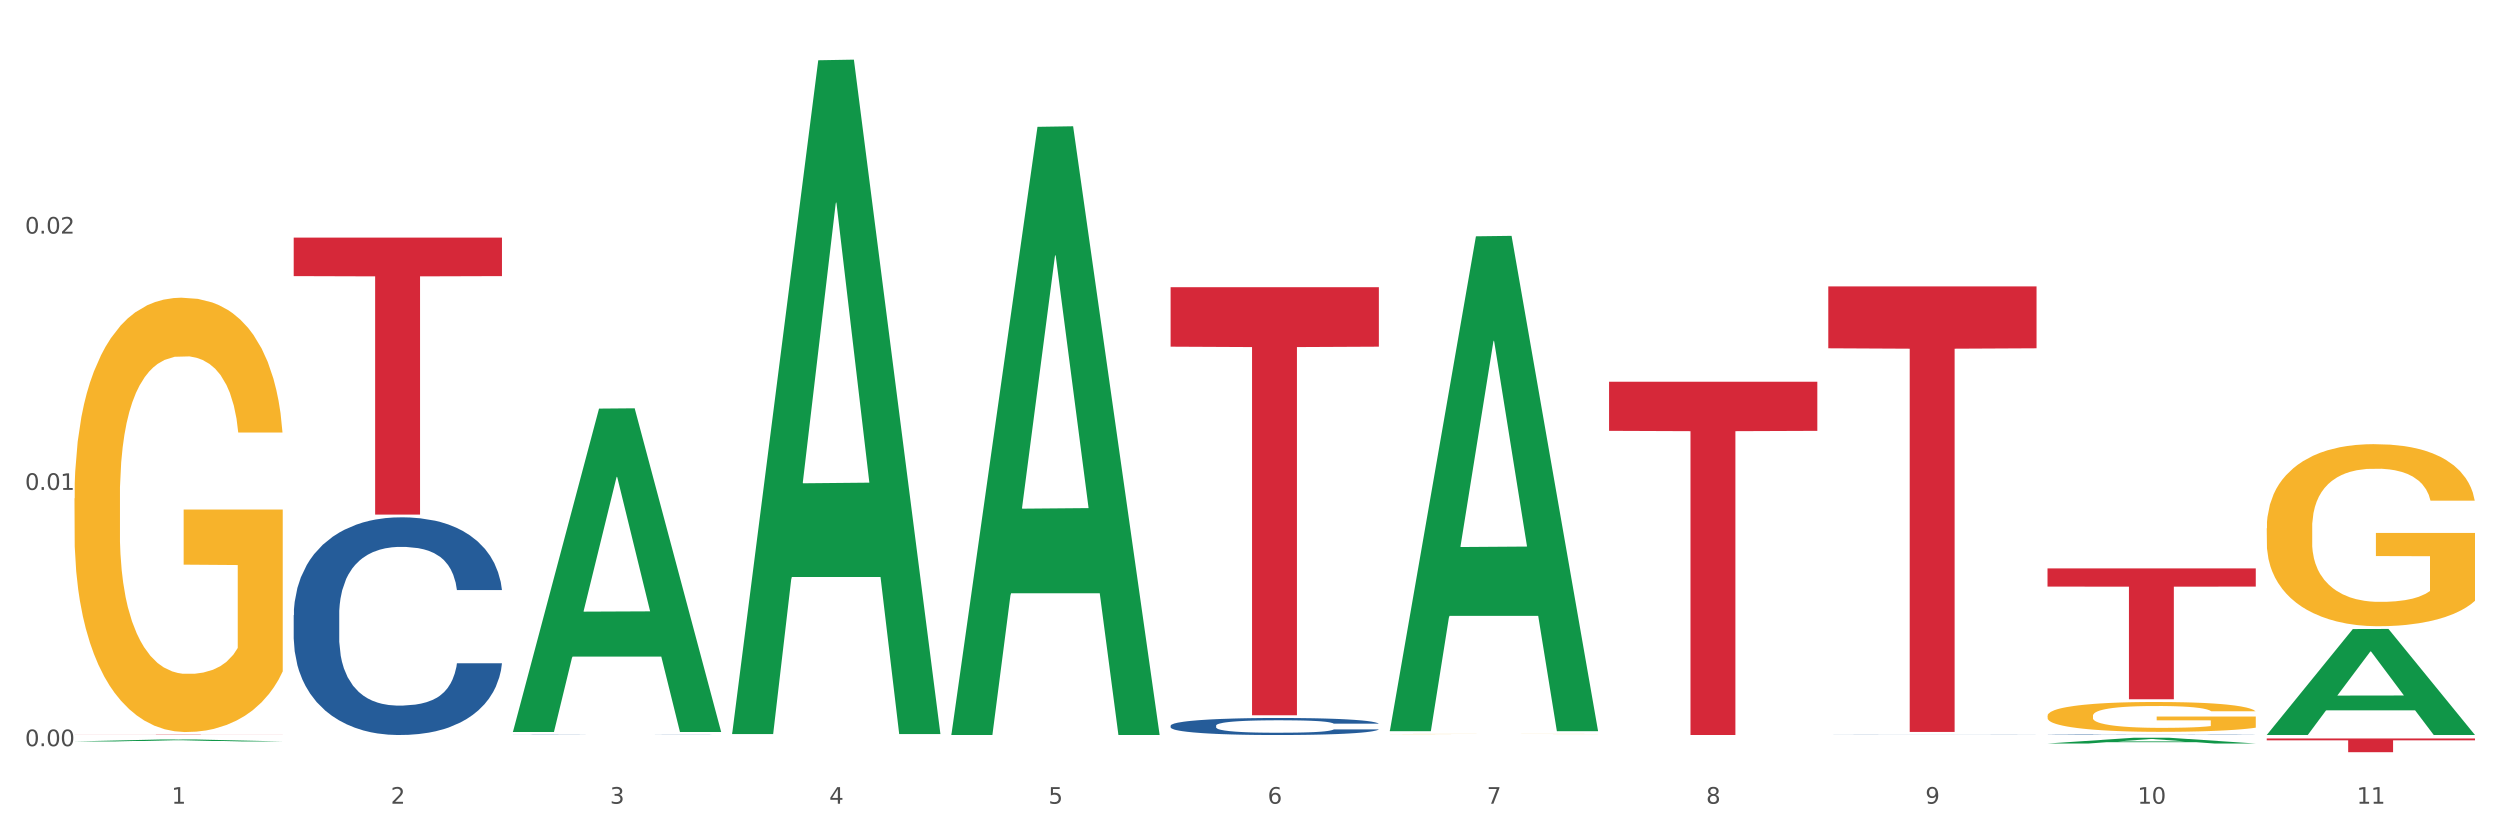 <?xml version="1.0" encoding="utf-8" standalone="no"?>
<!DOCTYPE svg PUBLIC "-//W3C//DTD SVG 1.1//EN"
  "http://www.w3.org/Graphics/SVG/1.1/DTD/svg11.dtd">
<svg xmlns:xlink="http://www.w3.org/1999/xlink" width="1080pt" height="360pt" viewBox="0 0 1080 360" xmlns="http://www.w3.org/2000/svg" version="1.1">
 <rect x="0" y="0" width="1080" height="360" fill="#333333" stroke="none"/>
 <defs>
  <style type="text/css">*{stroke-linejoin: round; stroke-linecap: butt}</style>
 </defs>
 <g id="figure_1">
  <g id="patch_1">
   <path d="M 0 360 
L 1080 360 
L 1080 0 
L 0 0 
z
" style="fill: #ffffff; stroke: #ffffff; stroke-linejoin: miter"/>
  </g>
  <g id="axes_1">
   <g id="matplotlib.axis_1">
    <g id="xtick_1">
     <g id="text_1">
      <!-- 1 -->
      <g style="fill: #4d4d4d" transform="translate(74.106 347.204) scale(0.096 -0.096)">
       <defs>
        <path id="DejaVuSans-31" d="M 794 531 
L 1825 531 
L 1825 4091 
L 703 3866 
L 703 4441 
L 1819 4666 
L 2450 4666 
L 2450 531 
L 3481 531 
L 3481 0 
L 794 0 
L 794 531 
z
" transform="scale(0.016)"/>
       </defs>
       <use xlink:href="#DejaVuSans-31"/>
      </g>
     </g>
    </g>
    <g id="xtick_2">
     <g id="text_2">
      <!-- 2 -->
      <g style="fill: #4d4d4d" transform="translate(168.812 347.204) scale(0.096 -0.096)">
       <defs>
        <path id="DejaVuSans-32" d="M 1228 531 
L 3431 531 
L 3431 0 
L 469 0 
L 469 531 
Q 828 903 1448 1529 
Q 2069 2156 2228 2338 
Q 2531 2678 2651 2914 
Q 2772 3150 2772 3378 
Q 2772 3750 2511 3984 
Q 2250 4219 1831 4219 
Q 1534 4219 1204 4116 
Q 875 4013 500 3803 
L 500 4441 
Q 881 4594 1212 4672 
Q 1544 4750 1819 4750 
Q 2544 4750 2975 4387 
Q 3406 4025 3406 3419 
Q 3406 3131 3298 2873 
Q 3191 2616 2906 2266 
Q 2828 2175 2409 1742 
Q 1991 1309 1228 531 
z
" transform="scale(0.016)"/>
       </defs>
       <use xlink:href="#DejaVuSans-32"/>
      </g>
     </g>
    </g>
    <g id="xtick_3">
     <g id="text_3">
      <!-- 3 -->
      <g style="fill: #4d4d4d" transform="translate(263.517 347.204) scale(0.096 -0.096)">
       <defs>
        <path id="DejaVuSans-33" d="M 2597 2516 
Q 3050 2419 3304 2112 
Q 3559 1806 3559 1356 
Q 3559 666 3084 287 
Q 2609 -91 1734 -91 
Q 1441 -91 1130 -33 
Q 819 25 488 141 
L 488 750 
Q 750 597 1062 519 
Q 1375 441 1716 441 
Q 2309 441 2620 675 
Q 2931 909 2931 1356 
Q 2931 1769 2642 2001 
Q 2353 2234 1838 2234 
L 1294 2234 
L 1294 2753 
L 1863 2753 
Q 2328 2753 2575 2939 
Q 2822 3125 2822 3475 
Q 2822 3834 2567 4026 
Q 2313 4219 1838 4219 
Q 1578 4219 1281 4162 
Q 984 4106 628 3988 
L 628 4550 
Q 988 4650 1302 4700 
Q 1616 4750 1894 4750 
Q 2613 4750 3031 4423 
Q 3450 4097 3450 3541 
Q 3450 3153 3228 2886 
Q 3006 2619 2597 2516 
z
" transform="scale(0.016)"/>
       </defs>
       <use xlink:href="#DejaVuSans-33"/>
      </g>
     </g>
    </g>
    <g id="xtick_4">
     <g id="text_4">
      <!-- 4 -->
      <g style="fill: #4d4d4d" transform="translate(358.223 347.204) scale(0.096 -0.096)">
       <defs>
        <path id="DejaVuSans-34" d="M 2419 4116 
L 825 1625 
L 2419 1625 
L 2419 4116 
z
M 2253 4666 
L 3047 4666 
L 3047 1625 
L 3713 1625 
L 3713 1100 
L 3047 1100 
L 3047 0 
L 2419 0 
L 2419 1100 
L 313 1100 
L 313 1709 
L 2253 4666 
z
" transform="scale(0.016)"/>
       </defs>
       <use xlink:href="#DejaVuSans-34"/>
      </g>
     </g>
    </g>
    <g id="xtick_5">
     <g id="text_5">
      <!-- 5 -->
      <g style="fill: #4d4d4d" transform="translate(452.928 347.204) scale(0.096 -0.096)">
       <defs>
        <path id="DejaVuSans-35" d="M 691 4666 
L 3169 4666 
L 3169 4134 
L 1269 4134 
L 1269 2991 
Q 1406 3038 1543 3061 
Q 1681 3084 1819 3084 
Q 2600 3084 3056 2656 
Q 3513 2228 3513 1497 
Q 3513 744 3044 326 
Q 2575 -91 1722 -91 
Q 1428 -91 1123 -41 
Q 819 9 494 109 
L 494 744 
Q 775 591 1075 516 
Q 1375 441 1709 441 
Q 2250 441 2565 725 
Q 2881 1009 2881 1497 
Q 2881 1984 2565 2268 
Q 2250 2553 1709 2553 
Q 1456 2553 1204 2497 
Q 953 2441 691 2322 
L 691 4666 
z
" transform="scale(0.016)"/>
       </defs>
       <use xlink:href="#DejaVuSans-35"/>
      </g>
     </g>
    </g>
    <g id="xtick_6">
     <g id="text_6">
      <!-- 6 -->
      <g style="fill: #4d4d4d" transform="translate(547.634 347.204) scale(0.096 -0.096)">
       <defs>
        <path id="DejaVuSans-36" d="M 2113 2584 
Q 1688 2584 1439 2293 
Q 1191 2003 1191 1497 
Q 1191 994 1439 701 
Q 1688 409 2113 409 
Q 2538 409 2786 701 
Q 3034 994 3034 1497 
Q 3034 2003 2786 2293 
Q 2538 2584 2113 2584 
z
M 3366 4563 
L 3366 3988 
Q 3128 4100 2886 4159 
Q 2644 4219 2406 4219 
Q 1781 4219 1451 3797 
Q 1122 3375 1075 2522 
Q 1259 2794 1537 2939 
Q 1816 3084 2150 3084 
Q 2853 3084 3261 2657 
Q 3669 2231 3669 1497 
Q 3669 778 3244 343 
Q 2819 -91 2113 -91 
Q 1303 -91 875 529 
Q 447 1150 447 2328 
Q 447 3434 972 4092 
Q 1497 4750 2381 4750 
Q 2619 4750 2861 4703 
Q 3103 4656 3366 4563 
z
" transform="scale(0.016)"/>
       </defs>
       <use xlink:href="#DejaVuSans-36"/>
      </g>
     </g>
    </g>
    <g id="xtick_7">
     <g id="text_7">
      <!-- 7 -->
      <g style="fill: #4d4d4d" transform="translate(642.339 347.204) scale(0.096 -0.096)">
       <defs>
        <path id="DejaVuSans-37" d="M 525 4666 
L 3525 4666 
L 3525 4397 
L 1831 0 
L 1172 0 
L 2766 4134 
L 525 4134 
L 525 4666 
z
" transform="scale(0.016)"/>
       </defs>
       <use xlink:href="#DejaVuSans-37"/>
      </g>
     </g>
    </g>
    <g id="xtick_8">
     <g id="text_8">
      <!-- 8 -->
      <g style="fill: #4d4d4d" transform="translate(737.044 347.204) scale(0.096 -0.096)">
       <defs>
        <path id="DejaVuSans-38" d="M 2034 2216 
Q 1584 2216 1326 1975 
Q 1069 1734 1069 1313 
Q 1069 891 1326 650 
Q 1584 409 2034 409 
Q 2484 409 2743 651 
Q 3003 894 3003 1313 
Q 3003 1734 2745 1975 
Q 2488 2216 2034 2216 
z
M 1403 2484 
Q 997 2584 770 2862 
Q 544 3141 544 3541 
Q 544 4100 942 4425 
Q 1341 4750 2034 4750 
Q 2731 4750 3128 4425 
Q 3525 4100 3525 3541 
Q 3525 3141 3298 2862 
Q 3072 2584 2669 2484 
Q 3125 2378 3379 2068 
Q 3634 1759 3634 1313 
Q 3634 634 3220 271 
Q 2806 -91 2034 -91 
Q 1263 -91 848 271 
Q 434 634 434 1313 
Q 434 1759 690 2068 
Q 947 2378 1403 2484 
z
M 1172 3481 
Q 1172 3119 1398 2916 
Q 1625 2713 2034 2713 
Q 2441 2713 2670 2916 
Q 2900 3119 2900 3481 
Q 2900 3844 2670 4047 
Q 2441 4250 2034 4250 
Q 1625 4250 1398 4047 
Q 1172 3844 1172 3481 
z
" transform="scale(0.016)"/>
       </defs>
       <use xlink:href="#DejaVuSans-38"/>
      </g>
     </g>
    </g>
    <g id="xtick_9">
     <g id="text_9">
      <!-- 9 -->
      <g style="fill: #4d4d4d" transform="translate(831.75 347.204) scale(0.096 -0.096)">
       <defs>
        <path id="DejaVuSans-39" d="M 703 97 
L 703 672 
Q 941 559 1184 500 
Q 1428 441 1663 441 
Q 2288 441 2617 861 
Q 2947 1281 2994 2138 
Q 2813 1869 2534 1725 
Q 2256 1581 1919 1581 
Q 1219 1581 811 2004 
Q 403 2428 403 3163 
Q 403 3881 828 4315 
Q 1253 4750 1959 4750 
Q 2769 4750 3195 4129 
Q 3622 3509 3622 2328 
Q 3622 1225 3098 567 
Q 2575 -91 1691 -91 
Q 1453 -91 1209 -44 
Q 966 3 703 97 
z
M 1959 2075 
Q 2384 2075 2632 2365 
Q 2881 2656 2881 3163 
Q 2881 3666 2632 3958 
Q 2384 4250 1959 4250 
Q 1534 4250 1286 3958 
Q 1038 3666 1038 3163 
Q 1038 2656 1286 2365 
Q 1534 2075 1959 2075 
z
" transform="scale(0.016)"/>
       </defs>
       <use xlink:href="#DejaVuSans-39"/>
      </g>
     </g>
    </g>
    <g id="xtick_10">
     <g id="text_10">
      <!-- 10 -->
      <g style="fill: #4d4d4d" transform="translate(923.401 347.204) scale(0.096 -0.096)">
       <defs>
        <path id="DejaVuSans-30" d="M 2034 4250 
Q 1547 4250 1301 3770 
Q 1056 3291 1056 2328 
Q 1056 1369 1301 889 
Q 1547 409 2034 409 
Q 2525 409 2770 889 
Q 3016 1369 3016 2328 
Q 3016 3291 2770 3770 
Q 2525 4250 2034 4250 
z
M 2034 4750 
Q 2819 4750 3233 4129 
Q 3647 3509 3647 2328 
Q 3647 1150 3233 529 
Q 2819 -91 2034 -91 
Q 1250 -91 836 529 
Q 422 1150 422 2328 
Q 422 3509 836 4129 
Q 1250 4750 2034 4750 
z
" transform="scale(0.016)"/>
       </defs>
       <use xlink:href="#DejaVuSans-31"/>
       <use xlink:href="#DejaVuSans-30" transform="translate(63.623 0)"/>
      </g>
     </g>
    </g>
    <g id="xtick_11">
     <g id="text_11">
      <!-- 11 -->
      <g style="fill: #4d4d4d" transform="translate(1018.107 347.204) scale(0.096 -0.096)">
       <use xlink:href="#DejaVuSans-31"/>
       <use xlink:href="#DejaVuSans-31" transform="translate(63.623 0)"/>
      </g>
     </g>
    </g>
    <g id="xtick_12"/>
    <g id="xtick_13"/>
    <g id="xtick_14"/>
    <g id="xtick_15"/>
    <g id="xtick_16"/>
    <g id="xtick_17"/>
    <g id="xtick_18"/>
    <g id="xtick_19"/>
    <g id="xtick_20"/>
    <g id="xtick_21"/>
   </g>
   <g id="matplotlib.axis_2">
    <g id="ytick_1">
     <g id="text_12">
      <!-- 0.00 -->
      <g style="fill: #4d4d4d" transform="translate(10.8 322.352) scale(0.096 -0.096)">
       <defs>
        <path id="DejaVuSans-2e" d="M 684 794 
L 1344 794 
L 1344 0 
L 684 0 
L 684 794 
z
" transform="scale(0.016)"/>
       </defs>
       <use xlink:href="#DejaVuSans-30"/>
       <use xlink:href="#DejaVuSans-2e" transform="translate(63.623 0)"/>
       <use xlink:href="#DejaVuSans-30" transform="translate(95.41 0)"/>
       <use xlink:href="#DejaVuSans-30" transform="translate(159.033 0)"/>
      </g>
     </g>
    </g>
    <g id="ytick_2">
     <g id="text_13">
      <!-- 0.01 -->
      <g style="fill: #4d4d4d" transform="translate(10.8 211.634) scale(0.096 -0.096)">
       <use xlink:href="#DejaVuSans-30"/>
       <use xlink:href="#DejaVuSans-2e" transform="translate(63.623 0)"/>
       <use xlink:href="#DejaVuSans-30" transform="translate(95.41 0)"/>
       <use xlink:href="#DejaVuSans-31" transform="translate(159.033 0)"/>
      </g>
     </g>
    </g>
    <g id="ytick_3">
     <g id="text_14">
      <!-- 0.02 -->
      <g style="fill: #4d4d4d" transform="translate(10.8 100.916) scale(0.096 -0.096)">
       <use xlink:href="#DejaVuSans-30"/>
       <use xlink:href="#DejaVuSans-2e" transform="translate(63.623 0)"/>
       <use xlink:href="#DejaVuSans-30" transform="translate(95.41 0)"/>
       <use xlink:href="#DejaVuSans-32" transform="translate(159.033 0)"/>
      </g>
     </g>
    </g>
    <g id="ytick_4"/>
    <g id="ytick_5"/>
    <g id="ytick_6"/>
   </g>
   <g id="PolyCollection_1">
    <path d="M 32.175 320.304 
L 32.268 320.303 
L 69.369 319.453 
L 84.766 319.452 
L 122.145 320.306 
L 104.337 320.306 
L 96.267 320.107 
L 57.96 320.107 
L 57.682 320.11 
L 49.891 320.306 
L 32.175 320.306 
L 32.175 320.304 
L 62.783 319.988 
L 91.444 319.987 
L 77.253 319.634 
L 77.067 319.632 
L 76.882 319.635 
L 62.691 319.987 
L 62.783 319.988 
L 32.175 320.304 
z
" clip-path="url(#pff4c08c0fa)" style="fill: #109648"/>
    <path d="M 505.702 313.475 
L 505.809 313.469 
L 505.809 313.28 
L 506.128 313.025 
L 507.298 312.554 
L 508.786 312.197 
L 511.339 311.78 
L 512.721 311.605 
L 514.529 311.41 
L 518.251 311.093 
L 522.505 310.824 
L 525.483 310.676 
L 527.716 310.582 
L 532.715 310.414 
L 535.586 310.34 
L 538.564 310.279 
L 541.116 310.239 
L 545.37 310.192 
L 548.773 310.172 
L 552.708 310.165 
L 556.005 310.172 
L 560.365 310.199 
L 566.746 310.279 
L 569.192 310.326 
L 572.489 310.407 
L 575.892 310.515 
L 578.657 310.622 
L 581.847 310.777 
L 585.144 310.979 
L 588.335 311.235 
L 590.568 311.47 
L 592.376 311.719 
L 593.971 312.022 
L 595.141 312.352 
L 595.673 312.628 
L 576.211 312.628 
L 575.679 312.379 
L 574.616 312.11 
L 573.552 311.928 
L 572.382 311.78 
L 570.575 311.612 
L 568.979 311.504 
L 566.321 311.376 
L 563.875 311.295 
L 561.854 311.248 
L 559.408 311.208 
L 554.197 311.168 
L 550.475 311.168 
L 548.135 311.181 
L 545.264 311.215 
L 542.818 311.262 
L 539.946 311.342 
L 537.713 311.43 
L 535.48 311.544 
L 534.204 311.625 
L 532.289 311.773 
L 531.013 311.894 
L 529.312 312.103 
L 528.354 312.251 
L 526.653 312.634 
L 525.908 312.917 
L 525.589 313.112 
L 525.377 313.327 
L 525.377 314.377 
L 526.015 314.848 
L 526.547 315.05 
L 527.397 315.279 
L 528.993 315.575 
L 531.332 315.864 
L 533.778 316.073 
L 535.799 316.2 
L 537.713 316.295 
L 539.627 316.369 
L 541.967 316.436 
L 543.881 316.476 
L 546.753 316.517 
L 550.156 316.537 
L 552.814 316.537 
L 558.238 316.503 
L 560.684 316.47 
L 563.024 316.423 
L 565.576 316.349 
L 567.597 316.268 
L 568.767 316.207 
L 570.681 316.079 
L 572.17 315.945 
L 573.446 315.79 
L 574.297 315.655 
L 575.254 315.454 
L 575.998 315.225 
L 576.211 315.104 
L 595.673 315.104 
L 595.247 315.346 
L 594.503 315.581 
L 593.014 315.898 
L 591.844 316.079 
L 590.036 316.301 
L 588.122 316.49 
L 585.463 316.698 
L 583.017 316.853 
L 580.465 316.988 
L 577.7 317.109 
L 572.701 317.277 
L 570.894 317.324 
L 567.065 317.405 
L 564.087 317.452 
L 559.727 317.499 
L 555.26 317.526 
L 550.581 317.533 
L 546.434 317.519 
L 541.861 317.479 
L 538.989 317.439 
L 535.799 317.378 
L 532.077 317.284 
L 528.567 317.169 
L 525.27 317.035 
L 522.186 316.88 
L 519.315 316.705 
L 515.593 316.416 
L 512.828 316.133 
L 510.807 315.871 
L 509.425 315.649 
L 508.042 315.366 
L 507.298 315.171 
L 506.128 314.7 
L 505.702 314.263 
L 505.702 313.475 
z
" clip-path="url(#pff4c08c0fa)" style="fill: #255c99"/>
    <path d="M 221.586 317.444 
L 221.692 317.444 
L 221.692 317.441 
L 222.011 317.438 
L 223.181 317.432 
L 224.67 317.428 
L 227.222 317.423 
L 228.605 317.421 
L 230.413 317.418 
L 234.135 317.414 
L 238.389 317.411 
L 241.367 317.409 
L 243.6 317.408 
L 248.598 317.406 
L 251.47 317.405 
L 254.447 317.404 
L 257 317.404 
L 261.254 317.403 
L 264.657 317.403 
L 268.592 317.403 
L 271.888 317.403 
L 276.249 317.403 
L 282.63 317.404 
L 285.076 317.405 
L 288.372 317.406 
L 291.775 317.407 
L 294.541 317.409 
L 297.731 317.411 
L 301.028 317.413 
L 304.218 317.416 
L 306.451 317.419 
L 308.259 317.422 
L 309.855 317.426 
L 311.024 317.43 
L 311.556 317.433 
L 292.095 317.433 
L 291.563 317.43 
L 290.499 317.427 
L 289.436 317.425 
L 288.266 317.423 
L 286.458 317.421 
L 284.863 317.42 
L 282.204 317.418 
L 279.758 317.417 
L 277.738 317.416 
L 275.292 317.416 
L 270.081 317.415 
L 266.358 317.415 
L 264.019 317.416 
L 261.147 317.416 
L 258.701 317.417 
L 255.83 317.418 
L 253.597 317.419 
L 251.363 317.42 
L 250.087 317.421 
L 248.173 317.423 
L 246.897 317.424 
L 245.195 317.427 
L 244.238 317.429 
L 242.536 317.433 
L 241.792 317.437 
L 241.473 317.439 
L 241.26 317.442 
L 241.26 317.455 
L 241.898 317.461 
L 242.43 317.463 
L 243.281 317.466 
L 244.876 317.47 
L 247.216 317.473 
L 249.662 317.476 
L 251.682 317.477 
L 253.597 317.478 
L 255.511 317.479 
L 257.851 317.48 
L 259.765 317.481 
L 262.636 317.481 
L 266.039 317.481 
L 268.698 317.481 
L 274.122 317.481 
L 276.568 317.481 
L 278.907 317.48 
L 281.46 317.479 
L 283.48 317.478 
L 284.65 317.477 
L 286.564 317.476 
L 288.053 317.474 
L 289.329 317.472 
L 290.18 317.471 
L 291.137 317.468 
L 291.882 317.465 
L 292.095 317.464 
L 311.556 317.464 
L 311.131 317.467 
L 310.386 317.47 
L 308.897 317.474 
L 307.728 317.476 
L 305.92 317.479 
L 304.005 317.481 
L 301.347 317.483 
L 298.901 317.485 
L 296.348 317.487 
L 293.583 317.488 
L 288.585 317.491 
L 286.777 317.491 
L 282.949 317.492 
L 279.971 317.493 
L 275.611 317.493 
L 271.144 317.494 
L 266.465 317.494 
L 262.317 317.494 
L 257.744 317.493 
L 254.873 317.493 
L 251.682 317.492 
L 247.96 317.491 
L 244.451 317.489 
L 241.154 317.488 
L 238.07 317.486 
L 235.198 317.484 
L 231.476 317.48 
L 228.711 317.476 
L 226.691 317.473 
L 225.308 317.471 
L 223.926 317.467 
L 223.181 317.465 
L 222.011 317.459 
L 221.586 317.453 
L 221.586 317.444 
z
" clip-path="url(#pff4c08c0fa)" style="fill: #255c99"/>
    <path d="M 126.88 265.737 
L 126.987 265.651 
L 126.987 263.246 
L 127.306 259.982 
L 128.476 253.969 
L 129.965 249.416 
L 132.517 244.091 
L 133.899 241.857 
L 135.707 239.366 
L 139.43 235.329 
L 143.683 231.893 
L 146.661 230.003 
L 148.894 228.801 
L 153.893 226.653 
L 156.764 225.708 
L 159.742 224.935 
L 162.294 224.42 
L 166.548 223.819 
L 169.951 223.561 
L 173.886 223.475 
L 177.183 223.561 
L 181.543 223.905 
L 187.924 224.935 
L 190.37 225.537 
L 193.667 226.567 
L 197.07 227.942 
L 199.835 229.316 
L 203.025 231.292 
L 206.322 233.869 
L 209.513 237.133 
L 211.746 240.139 
L 213.554 243.317 
L 215.149 247.183 
L 216.319 251.392 
L 216.851 254.914 
L 197.389 254.914 
L 196.857 251.735 
L 195.794 248.299 
L 194.73 245.98 
L 193.561 244.091 
L 191.753 241.943 
L 190.157 240.569 
L 187.499 238.937 
L 185.053 237.906 
L 183.032 237.305 
L 180.586 236.789 
L 175.375 236.274 
L 171.653 236.274 
L 169.313 236.446 
L 166.442 236.875 
L 163.996 237.476 
L 161.124 238.507 
L 158.891 239.624 
L 156.658 241.084 
L 155.382 242.115 
L 153.467 244.005 
L 152.191 245.551 
L 150.49 248.214 
L 149.533 250.103 
L 147.831 254.999 
L 147.087 258.607 
L 146.768 261.098 
L 146.555 263.847 
L 146.555 277.247 
L 147.193 283.26 
L 147.725 285.837 
L 148.575 288.757 
L 150.171 292.537 
L 152.51 296.23 
L 154.956 298.893 
L 156.977 300.525 
L 158.891 301.728 
L 160.805 302.673 
L 163.145 303.531 
L 165.059 304.047 
L 167.931 304.562 
L 171.334 304.82 
L 173.993 304.82 
L 179.416 304.39 
L 181.862 303.961 
L 184.202 303.36 
L 186.754 302.415 
L 188.775 301.384 
L 189.945 300.611 
L 191.859 298.979 
L 193.348 297.261 
L 194.624 295.285 
L 195.475 293.567 
L 196.432 290.99 
L 197.176 288.07 
L 197.389 286.524 
L 216.851 286.524 
L 216.425 289.616 
L 215.681 292.623 
L 214.192 296.66 
L 213.022 298.979 
L 211.214 301.814 
L 209.3 304.219 
L 206.641 306.881 
L 204.195 308.857 
L 201.643 310.575 
L 198.878 312.121 
L 193.88 314.269 
L 192.072 314.87 
L 188.243 315.901 
L 185.265 316.502 
L 180.905 317.103 
L 176.439 317.447 
L 171.759 317.533 
L 167.612 317.361 
L 163.039 316.846 
L 160.167 316.33 
L 156.977 315.557 
L 153.255 314.355 
L 149.745 312.894 
L 146.448 311.176 
L 143.364 309.201 
L 140.493 306.967 
L 136.771 303.274 
L 134.006 299.666 
L 131.985 296.316 
L 130.603 293.482 
L 129.22 289.874 
L 128.476 287.383 
L 127.306 281.37 
L 126.88 275.787 
L 126.88 265.737 
z
" clip-path="url(#pff4c08c0fa)" style="fill: #255c99"/>
    <path d="M 32.175 317.419 
L 122.145 317.419 
L 122.145 317.435 
L 86.754 317.435 
L 86.754 317.533 
L 67.353 317.533 
L 67.353 317.435 
L 32.175 317.435 
L 32.175 317.419 
L 32.175 317.419 
z
" clip-path="url(#pff4c08c0fa)" style="fill: #d62839"/>
    <path d="M 126.88 102.648 
L 216.851 102.648 
L 216.851 119.276 
L 181.46 119.389 
L 181.46 222.303 
L 162.058 222.303 
L 162.058 119.389 
L 126.88 119.276 
L 126.88 102.761 
L 126.88 102.648 
z
" clip-path="url(#pff4c08c0fa)" style="fill: #d62839"/>
    <path d="M 505.702 124.065 
L 595.673 124.065 
L 595.673 149.764 
L 560.281 149.937 
L 560.281 308.993 
L 540.88 308.993 
L 540.88 149.937 
L 505.702 149.764 
L 505.702 124.238 
L 505.702 124.065 
z
" clip-path="url(#pff4c08c0fa)" style="fill: #d62839"/>
    <path d="M 695.113 164.915 
L 785.084 164.915 
L 785.084 186.124 
L 749.692 186.267 
L 749.692 317.533 
L 730.291 317.533 
L 730.291 186.267 
L 695.113 186.124 
L 695.113 165.058 
L 695.113 164.915 
z
" clip-path="url(#pff4c08c0fa)" style="fill: #d62839"/>
    <path d="M 789.819 123.711 
L 879.789 123.711 
L 879.789 150.461 
L 844.398 150.642 
L 844.398 316.203 
L 824.997 316.203 
L 824.997 150.642 
L 789.819 150.461 
L 789.819 123.892 
L 789.819 123.711 
z
" clip-path="url(#pff4c08c0fa)" style="fill: #d62839"/>
    <path d="M 884.524 245.542 
L 974.495 245.542 
L 974.495 253.401 
L 939.103 253.454 
L 939.103 302.089 
L 919.702 302.089 
L 919.702 253.454 
L 884.524 253.401 
L 884.524 245.596 
L 884.524 245.542 
z
" clip-path="url(#pff4c08c0fa)" style="fill: #d62839"/>
    <path d="M 979.23 319.003 
L 1069.2 319.003 
L 1069.2 319.829 
L 1033.809 319.835 
L 1033.809 324.95 
L 1014.408 324.95 
L 1014.408 319.835 
L 979.23 319.829 
L 979.23 319.009 
L 979.23 319.003 
z
" clip-path="url(#pff4c08c0fa)" style="fill: #d62839"/>
    <path d="M 884.524 317.42 
L 884.631 317.42 
L 884.631 317.414 
L 884.95 317.407 
L 886.12 317.394 
L 887.608 317.384 
L 890.161 317.373 
L 891.543 317.368 
L 893.351 317.362 
L 897.073 317.354 
L 901.327 317.346 
L 904.305 317.342 
L 906.538 317.339 
L 911.537 317.335 
L 914.408 317.333 
L 917.386 317.331 
L 919.938 317.33 
L 924.192 317.329 
L 927.595 317.328 
L 931.53 317.328 
L 934.827 317.328 
L 939.187 317.329 
L 945.568 317.331 
L 948.014 317.332 
L 951.311 317.334 
L 954.714 317.337 
L 957.479 317.34 
L 960.669 317.345 
L 963.966 317.35 
L 967.157 317.358 
L 969.39 317.364 
L 971.198 317.371 
L 972.793 317.379 
L 973.963 317.389 
L 974.495 317.396 
L 955.033 317.396 
L 954.501 317.389 
L 953.438 317.382 
L 952.374 317.377 
L 951.204 317.373 
L 949.396 317.368 
L 947.801 317.365 
L 945.143 317.361 
L 942.697 317.359 
L 940.676 317.358 
L 938.23 317.357 
L 933.019 317.356 
L 929.297 317.356 
L 926.957 317.356 
L 924.086 317.357 
L 921.64 317.358 
L 918.768 317.361 
L 916.535 317.363 
L 914.302 317.366 
L 913.026 317.368 
L 911.111 317.373 
L 909.835 317.376 
L 908.134 317.382 
L 907.176 317.386 
L 905.475 317.396 
L 904.73 317.404 
L 904.411 317.41 
L 904.199 317.416 
L 904.199 317.445 
L 904.837 317.458 
L 905.368 317.464 
L 906.219 317.47 
L 907.814 317.478 
L 910.154 317.486 
L 912.6 317.492 
L 914.621 317.496 
L 916.535 317.498 
L 918.449 317.5 
L 920.789 317.502 
L 922.703 317.503 
L 925.575 317.504 
L 928.978 317.505 
L 931.636 317.505 
L 937.06 317.504 
L 939.506 317.503 
L 941.846 317.502 
L 944.398 317.5 
L 946.419 317.498 
L 947.589 317.496 
L 949.503 317.492 
L 950.992 317.489 
L 952.268 317.484 
L 953.119 317.481 
L 954.076 317.475 
L 954.82 317.469 
L 955.033 317.465 
L 974.495 317.465 
L 974.069 317.472 
L 973.325 317.478 
L 971.836 317.487 
L 970.666 317.492 
L 968.858 317.499 
L 966.944 317.504 
L 964.285 317.51 
L 961.839 317.514 
L 959.287 317.518 
L 956.522 317.521 
L 951.523 317.526 
L 949.715 317.527 
L 945.887 317.529 
L 942.909 317.531 
L 938.549 317.532 
L 934.082 317.533 
L 929.403 317.533 
L 925.256 317.532 
L 920.683 317.531 
L 917.811 317.53 
L 914.621 317.528 
L 910.899 317.526 
L 907.389 317.523 
L 904.092 317.519 
L 901.008 317.515 
L 898.137 317.51 
L 894.415 317.502 
L 891.65 317.494 
L 889.629 317.487 
L 888.246 317.48 
L 886.864 317.472 
L 886.12 317.467 
L 884.95 317.454 
L 884.524 317.442 
L 884.524 317.42 
z
" clip-path="url(#pff4c08c0fa)" style="fill: #255c99"/>
    <path d="M 979.23 228.22 
L 979.336 228.149 
L 979.336 225.562 
L 979.548 223.335 
L 980.611 217.948 
L 982.204 213.494 
L 983.372 211.123 
L 984.541 209.183 
L 985.922 207.244 
L 987.621 205.232 
L 990.702 202.287 
L 992.614 200.778 
L 994.951 199.198 
L 999.2 196.899 
L 1002.28 195.606 
L 1005.467 194.528 
L 1010.672 193.235 
L 1014.071 192.66 
L 1017.682 192.229 
L 1022.037 191.942 
L 1025.33 191.87 
L 1032.553 192.086 
L 1038.714 192.732 
L 1041.688 193.235 
L 1045.512 194.097 
L 1047.531 194.672 
L 1050.824 195.821 
L 1054.223 197.33 
L 1056.56 198.623 
L 1060.065 201.065 
L 1062.72 203.508 
L 1065.164 206.525 
L 1066.438 208.608 
L 1067.394 210.548 
L 1068.244 212.775 
L 1069.094 216.295 
L 1049.974 216.295 
L 1049.23 213.781 
L 1048.062 211.41 
L 1046.362 209.111 
L 1044.875 207.675 
L 1042.326 205.879 
L 1039.989 204.729 
L 1037.546 203.867 
L 1034.572 203.149 
L 1032.235 202.79 
L 1028.942 202.502 
L 1022.462 202.574 
L 1018.107 203.149 
L 1015.133 203.867 
L 1013.221 204.514 
L 1011.521 205.232 
L 1009.609 206.238 
L 1007.379 207.746 
L 1005.785 209.111 
L 1004.192 210.835 
L 1002.917 212.56 
L 1001.749 214.571 
L 1000.793 216.726 
L 1000.049 218.953 
L 999.412 221.683 
L 998.881 226.209 
L 998.881 236.051 
L 999.093 238.278 
L 999.624 241.223 
L 1000.262 243.45 
L 1001.324 246.108 
L 1002.28 247.904 
L 1004.086 250.49 
L 1006.104 252.646 
L 1007.697 254.011 
L 1009.291 255.16 
L 1012.052 256.74 
L 1015.133 258.034 
L 1017.788 258.824 
L 1021.4 259.542 
L 1023.843 259.83 
L 1025.968 259.973 
L 1031.172 259.973 
L 1034.89 259.758 
L 1039.033 259.255 
L 1042.22 258.608 
L 1044.875 257.818 
L 1047.849 256.525 
L 1049.761 255.304 
L 1049.761 240.289 
L 1026.392 240.218 
L 1026.392 230.232 
L 1069.2 230.232 
L 1069.2 259.542 
L 1067.394 261.051 
L 1065.376 262.416 
L 1063.252 263.637 
L 1060.065 265.146 
L 1056.241 266.582 
L 1052.842 267.588 
L 1049.23 268.45 
L 1044.981 269.24 
L 1039.458 269.959 
L 1036.059 270.246 
L 1031.81 270.462 
L 1026.817 270.534 
L 1022.462 270.39 
L 1018.213 270.031 
L 1013.752 269.384 
L 1009.397 268.45 
L 1006.104 267.516 
L 1002.811 266.367 
L 999.306 264.858 
L 996.544 263.421 
L 994.42 262.128 
L 992.083 260.476 
L 989.533 258.321 
L 987.621 256.381 
L 985.922 254.37 
L 984.116 251.784 
L 982.841 249.557 
L 981.567 246.755 
L 980.823 244.672 
L 979.973 241.439 
L 979.336 236.913 
L 979.23 228.22 
z
" clip-path="url(#pff4c08c0fa)" style="fill: #f7b32b"/>
    <path d="M 884.524 309.22 
L 884.631 309.208 
L 884.631 308.784 
L 884.843 308.419 
L 885.905 307.536 
L 887.499 306.806 
L 888.667 306.417 
L 889.835 306.099 
L 891.216 305.781 
L 892.916 305.451 
L 895.996 304.968 
L 897.908 304.721 
L 900.245 304.462 
L 904.494 304.085 
L 907.575 303.873 
L 910.761 303.697 
L 915.966 303.485 
L 919.365 303.39 
L 922.977 303.32 
L 927.332 303.273 
L 930.625 303.261 
L 937.848 303.296 
L 944.009 303.402 
L 946.983 303.485 
L 950.807 303.626 
L 952.825 303.72 
L 956.118 303.909 
L 959.517 304.156 
L 961.854 304.368 
L 965.359 304.768 
L 968.015 305.169 
L 970.458 305.663 
L 971.733 306.005 
L 972.689 306.323 
L 973.539 306.688 
L 974.388 307.265 
L 955.268 307.265 
L 954.525 306.853 
L 953.356 306.464 
L 951.657 306.087 
L 950.17 305.852 
L 947.62 305.557 
L 945.283 305.369 
L 942.84 305.228 
L 939.866 305.11 
L 937.529 305.051 
L 934.236 305.004 
L 927.757 305.016 
L 923.402 305.11 
L 920.427 305.228 
L 918.515 305.334 
L 916.816 305.451 
L 914.904 305.616 
L 912.673 305.863 
L 911.08 306.087 
L 909.487 306.37 
L 908.212 306.652 
L 907.043 306.982 
L 906.087 307.336 
L 905.344 307.701 
L 904.707 308.148 
L 904.175 308.89 
L 904.175 310.503 
L 904.388 310.868 
L 904.919 311.351 
L 905.556 311.716 
L 906.619 312.152 
L 907.575 312.446 
L 909.38 312.87 
L 911.399 313.224 
L 912.992 313.447 
L 914.585 313.636 
L 917.347 313.895 
L 920.427 314.107 
L 923.083 314.236 
L 926.695 314.354 
L 929.138 314.401 
L 931.262 314.425 
L 936.467 314.425 
L 940.185 314.39 
L 944.327 314.307 
L 947.514 314.201 
L 950.17 314.072 
L 953.144 313.86 
L 955.056 313.659 
L 955.056 311.198 
L 931.687 311.186 
L 931.687 309.549 
L 974.495 309.549 
L 974.495 314.354 
L 972.689 314.602 
L 970.671 314.825 
L 968.546 315.025 
L 965.359 315.273 
L 961.535 315.508 
L 958.136 315.673 
L 954.525 315.814 
L 950.276 315.944 
L 944.752 316.062 
L 941.353 316.109 
L 937.104 316.144 
L 932.112 316.156 
L 927.757 316.132 
L 923.508 316.074 
L 919.047 315.968 
L 914.691 315.814 
L 911.399 315.661 
L 908.106 315.473 
L 904.6 315.226 
L 901.839 314.99 
L 899.714 314.778 
L 897.377 314.507 
L 894.828 314.154 
L 892.916 313.836 
L 891.216 313.506 
L 889.411 313.082 
L 888.136 312.717 
L 886.861 312.258 
L 886.118 311.916 
L 885.268 311.387 
L 884.631 310.645 
L 884.524 309.22 
z
" clip-path="url(#pff4c08c0fa)" style="fill: #f7b32b"/>
    <path d="M 600.408 317.103 
L 600.514 317.103 
L 600.514 317.1 
L 600.727 317.097 
L 601.789 317.091 
L 603.382 317.085 
L 604.551 317.082 
L 605.719 317.08 
L 607.1 317.078 
L 608.799 317.075 
L 611.88 317.072 
L 613.792 317.07 
L 616.129 317.068 
L 620.378 317.066 
L 623.458 317.064 
L 626.645 317.063 
L 631.85 317.061 
L 635.249 317.061 
L 638.86 317.06 
L 643.215 317.06 
L 646.508 317.06 
L 653.731 317.06 
L 659.892 317.061 
L 662.867 317.061 
L 666.691 317.062 
L 668.709 317.063 
L 672.002 317.064 
L 675.401 317.066 
L 677.738 317.068 
L 681.243 317.071 
L 683.899 317.073 
L 686.342 317.077 
L 687.616 317.079 
L 688.572 317.082 
L 689.422 317.084 
L 690.272 317.089 
L 671.152 317.089 
L 670.408 317.086 
L 669.24 317.083 
L 667.54 317.08 
L 666.053 317.078 
L 663.504 317.076 
L 661.167 317.075 
L 658.724 317.074 
L 655.75 317.073 
L 653.413 317.073 
L 650.12 317.072 
L 643.64 317.072 
L 639.285 317.073 
L 636.311 317.074 
L 634.399 317.075 
L 632.699 317.075 
L 630.787 317.077 
L 628.557 317.078 
L 626.963 317.08 
L 625.37 317.082 
L 624.095 317.084 
L 622.927 317.087 
L 621.971 317.089 
L 621.227 317.092 
L 620.59 317.095 
L 620.059 317.1 
L 620.059 317.112 
L 620.271 317.115 
L 620.803 317.118 
L 621.44 317.121 
L 622.502 317.124 
L 623.458 317.126 
L 625.264 317.129 
L 627.282 317.132 
L 628.875 317.134 
L 630.469 317.135 
L 633.231 317.137 
L 636.311 317.138 
L 638.967 317.139 
L 642.578 317.14 
L 645.021 317.14 
L 647.146 317.141 
L 652.351 317.141 
L 656.068 317.14 
L 660.211 317.14 
L 663.398 317.139 
L 666.053 317.138 
L 669.027 317.137 
L 670.939 317.135 
L 670.939 317.117 
L 647.571 317.117 
L 647.571 317.105 
L 690.378 317.105 
L 690.378 317.14 
L 688.572 317.142 
L 686.554 317.144 
L 684.43 317.145 
L 681.243 317.147 
L 677.419 317.148 
L 674.02 317.15 
L 670.408 317.151 
L 666.159 317.152 
L 660.636 317.153 
L 657.237 317.153 
L 652.988 317.153 
L 647.995 317.153 
L 643.64 317.153 
L 639.391 317.153 
L 634.93 317.152 
L 630.575 317.151 
L 627.282 317.15 
L 623.989 317.148 
L 620.484 317.146 
L 617.722 317.145 
L 615.598 317.143 
L 613.261 317.141 
L 610.711 317.139 
L 608.799 317.136 
L 607.1 317.134 
L 605.294 317.131 
L 604.019 317.128 
L 602.745 317.125 
L 602.001 317.122 
L 601.151 317.119 
L 600.514 317.113 
L 600.408 317.103 
z
" clip-path="url(#pff4c08c0fa)" style="fill: #f7b32b"/>
    <path d="M 789.819 317.398 
L 789.925 317.397 
L 789.925 317.396 
L 790.244 317.394 
L 791.414 317.391 
L 792.903 317.389 
L 795.455 317.386 
L 796.838 317.384 
L 798.646 317.383 
L 802.368 317.381 
L 806.622 317.379 
L 809.6 317.378 
L 811.833 317.377 
L 816.831 317.376 
L 819.703 317.376 
L 822.68 317.375 
L 825.233 317.375 
L 829.487 317.375 
L 832.89 317.374 
L 836.825 317.374 
L 840.121 317.374 
L 844.482 317.375 
L 850.862 317.375 
L 853.308 317.375 
L 856.605 317.376 
L 860.008 317.377 
L 862.773 317.378 
L 865.964 317.379 
L 869.261 317.38 
L 872.451 317.382 
L 874.684 317.383 
L 876.492 317.385 
L 878.087 317.387 
L 879.257 317.39 
L 879.789 317.392 
L 860.327 317.392 
L 859.796 317.39 
L 858.732 317.388 
L 857.669 317.387 
L 856.499 317.386 
L 854.691 317.384 
L 853.096 317.384 
L 850.437 317.383 
L 847.991 317.382 
L 845.97 317.382 
L 843.524 317.382 
L 838.313 317.381 
L 834.591 317.381 
L 832.252 317.381 
L 829.38 317.382 
L 826.934 317.382 
L 824.063 317.383 
L 821.83 317.383 
L 819.596 317.384 
L 818.32 317.385 
L 816.406 317.386 
L 815.13 317.386 
L 813.428 317.388 
L 812.471 317.389 
L 810.769 317.392 
L 810.025 317.394 
L 809.706 317.395 
L 809.493 317.396 
L 809.493 317.404 
L 810.131 317.407 
L 810.663 317.409 
L 811.514 317.41 
L 813.109 317.412 
L 815.449 317.414 
L 817.895 317.416 
L 819.915 317.417 
L 821.83 317.417 
L 823.744 317.418 
L 826.083 317.418 
L 827.998 317.419 
L 830.869 317.419 
L 834.272 317.419 
L 836.931 317.419 
L 842.355 317.419 
L 844.801 317.418 
L 847.14 317.418 
L 849.693 317.418 
L 851.713 317.417 
L 852.883 317.417 
L 854.797 317.416 
L 856.286 317.415 
L 857.562 317.414 
L 858.413 317.413 
L 859.37 317.411 
L 860.115 317.41 
L 860.327 317.409 
L 879.789 317.409 
L 879.364 317.411 
L 878.619 317.412 
L 877.13 317.414 
L 875.961 317.416 
L 874.153 317.417 
L 872.238 317.419 
L 869.58 317.42 
L 867.134 317.421 
L 864.581 317.422 
L 861.816 317.423 
L 856.818 317.424 
L 855.01 317.424 
L 851.181 317.425 
L 848.204 317.425 
L 843.843 317.426 
L 839.377 317.426 
L 834.698 317.426 
L 830.55 317.426 
L 825.977 317.426 
L 823.106 317.425 
L 819.915 317.425 
L 816.193 317.424 
L 812.684 317.423 
L 809.387 317.422 
L 806.303 317.421 
L 803.431 317.42 
L 799.709 317.418 
L 796.944 317.416 
L 794.924 317.414 
L 793.541 317.413 
L 792.158 317.411 
L 791.414 317.409 
L 790.244 317.406 
L 789.819 317.403 
L 789.819 317.398 
z
" clip-path="url(#pff4c08c0fa)" style="fill: #255c99"/>
    <path d="M 316.291 316.568 
L 316.384 316.294 
L 353.485 26.033 
L 368.882 25.759 
L 406.262 317.115 
L 388.453 317.115 
L 380.384 249.269 
L 342.077 249.269 
L 341.798 250.363 
L 334.007 317.115 
L 316.291 317.115 
L 316.291 316.568 
L 346.9 208.78 
L 375.56 208.506 
L 361.369 87.861 
L 361.184 87.313 
L 360.998 88.134 
L 346.807 208.506 
L 346.9 208.78 
L 316.291 316.568 
z
" clip-path="url(#pff4c08c0fa)" style="fill: #109648"/>
    <path d="M 979.23 317.447 
L 979.323 317.404 
L 1016.424 271.748 
L 1031.821 271.705 
L 1069.2 317.533 
L 1051.391 317.533 
L 1043.322 306.861 
L 1005.015 306.861 
L 1004.737 307.033 
L 996.946 317.533 
L 979.23 317.533 
L 979.23 317.447 
L 1009.838 300.493 
L 1038.499 300.45 
L 1024.308 281.473 
L 1024.122 281.387 
L 1023.937 281.516 
L 1009.745 300.45 
L 1009.838 300.493 
L 979.23 317.447 
z
" clip-path="url(#pff4c08c0fa)" style="fill: #109648"/>
    <path d="M 32.175 215.31 
L 32.281 215.138 
L 32.281 208.969 
L 32.494 203.656 
L 33.556 190.804 
L 35.149 180.179 
L 36.318 174.523 
L 37.486 169.896 
L 38.867 165.269 
L 40.567 160.471 
L 43.647 153.445 
L 45.559 149.846 
L 47.896 146.076 
L 52.145 140.592 
L 55.225 137.507 
L 58.412 134.937 
L 63.617 131.852 
L 67.016 130.481 
L 70.627 129.453 
L 74.983 128.768 
L 78.275 128.596 
L 85.499 129.11 
L 91.659 130.653 
L 94.634 131.852 
L 98.458 133.909 
L 100.476 135.28 
L 103.769 138.022 
L 107.168 141.62 
L 109.505 144.705 
L 113.01 150.532 
L 115.666 156.358 
L 118.109 163.556 
L 119.383 168.526 
L 120.339 173.153 
L 121.189 178.465 
L 122.039 186.862 
L 102.919 186.862 
L 102.175 180.864 
L 101.007 175.209 
L 99.307 169.725 
L 97.82 166.298 
L 95.271 162.013 
L 92.934 159.272 
L 90.491 157.215 
L 87.517 155.501 
L 85.18 154.644 
L 81.887 153.959 
L 75.407 154.13 
L 71.052 155.501 
L 68.078 157.215 
L 66.166 158.757 
L 64.467 160.471 
L 62.555 162.87 
L 60.324 166.469 
L 58.731 169.725 
L 57.137 173.838 
L 55.863 177.951 
L 54.694 182.749 
L 53.738 187.89 
L 52.995 193.203 
L 52.357 199.715 
L 51.826 210.511 
L 51.826 233.989 
L 52.039 239.302 
L 52.57 246.328 
L 53.207 251.64 
L 54.269 257.981 
L 55.225 262.265 
L 57.031 268.435 
L 59.049 273.576 
L 60.643 276.832 
L 62.236 279.574 
L 64.998 283.344 
L 68.078 286.429 
L 70.734 288.314 
L 74.345 290.027 
L 76.788 290.713 
L 78.913 291.056 
L 84.118 291.056 
L 87.835 290.541 
L 91.978 289.342 
L 95.165 287.799 
L 97.82 285.914 
L 100.795 282.83 
L 102.707 279.916 
L 102.707 244.1 
L 79.338 243.929 
L 79.338 220.108 
L 122.145 220.108 
L 122.145 290.027 
L 120.339 293.626 
L 118.321 296.882 
L 116.197 299.795 
L 113.01 303.394 
L 109.186 306.822 
L 105.787 309.221 
L 102.175 311.277 
L 97.927 313.162 
L 92.403 314.876 
L 89.004 315.562 
L 84.755 316.076 
L 79.763 316.247 
L 75.407 315.904 
L 71.159 315.047 
L 66.697 313.505 
L 62.342 311.277 
L 59.049 309.049 
L 55.756 306.308 
L 52.251 302.709 
L 49.489 299.281 
L 47.365 296.197 
L 45.028 292.255 
L 42.479 287.114 
L 40.567 282.487 
L 38.867 277.689 
L 37.061 271.519 
L 35.787 266.207 
L 34.512 259.523 
L 33.768 254.554 
L 32.919 246.842 
L 32.281 236.046 
L 32.175 215.31 
z
" clip-path="url(#pff4c08c0fa)" style="fill: #f7b32b"/>
    <path d="M 884.524 321.197 
L 884.617 321.195 
L 921.718 318.707 
L 937.115 318.705 
L 974.495 321.202 
L 956.686 321.202 
L 948.616 320.62 
L 910.31 320.62 
L 910.031 320.63 
L 902.24 321.202 
L 884.524 321.202 
L 884.524 321.197 
L 915.133 320.273 
L 943.793 320.271 
L 929.602 319.237 
L 929.417 319.232 
L 929.231 319.239 
L 915.04 320.271 
L 915.133 320.273 
L 884.524 321.197 
z
" clip-path="url(#pff4c08c0fa)" style="fill: #109648"/>
    <path d="M 221.586 315.969 
L 221.679 315.837 
L 258.78 176.514 
L 274.177 176.382 
L 311.556 316.231 
L 293.748 316.231 
L 285.678 283.665 
L 247.371 283.665 
L 247.093 284.191 
L 239.302 316.231 
L 221.586 316.231 
L 221.586 315.969 
L 252.194 264.231 
L 280.855 264.1 
L 266.664 206.19 
L 266.478 205.928 
L 266.293 206.322 
L 252.102 264.1 
L 252.194 264.231 
L 221.586 315.969 
z
" clip-path="url(#pff4c08c0fa)" style="fill: #109648"/>
    <path d="M 600.408 315.486 
L 600.501 315.285 
L 637.602 102.086 
L 652.999 101.885 
L 690.378 315.888 
L 672.57 315.888 
L 664.5 266.054 
L 626.193 266.054 
L 625.915 266.858 
L 618.124 315.888 
L 600.408 315.888 
L 600.408 315.486 
L 631.016 236.315 
L 659.677 236.114 
L 645.486 147.499 
L 645.3 147.097 
L 645.115 147.7 
L 630.924 236.114 
L 631.016 236.315 
L 600.408 315.486 
z
" clip-path="url(#pff4c08c0fa)" style="fill: #109648"/>
    <path d="M 410.997 317.039 
L 411.09 316.792 
L 448.191 54.793 
L 463.588 54.546 
L 500.967 317.533 
L 483.159 317.533 
L 475.089 256.293 
L 436.782 256.293 
L 436.504 257.28 
L 428.713 317.533 
L 410.997 317.533 
L 410.997 317.039 
L 441.605 219.746 
L 470.266 219.499 
L 456.075 110.601 
L 455.889 110.107 
L 455.704 110.848 
L 441.513 219.499 
L 441.605 219.746 
L 410.997 317.039 
z
" clip-path="url(#pff4c08c0fa)" style="fill: #109648"/>
   </g>
  </g>
 </g>
 <defs>
  <clipPath id="pff4c08c0fa">
   <rect x="32.175" y="10.8" width="1037.025" height="329.109"/>
  </clipPath>
 </defs>
</svg>

